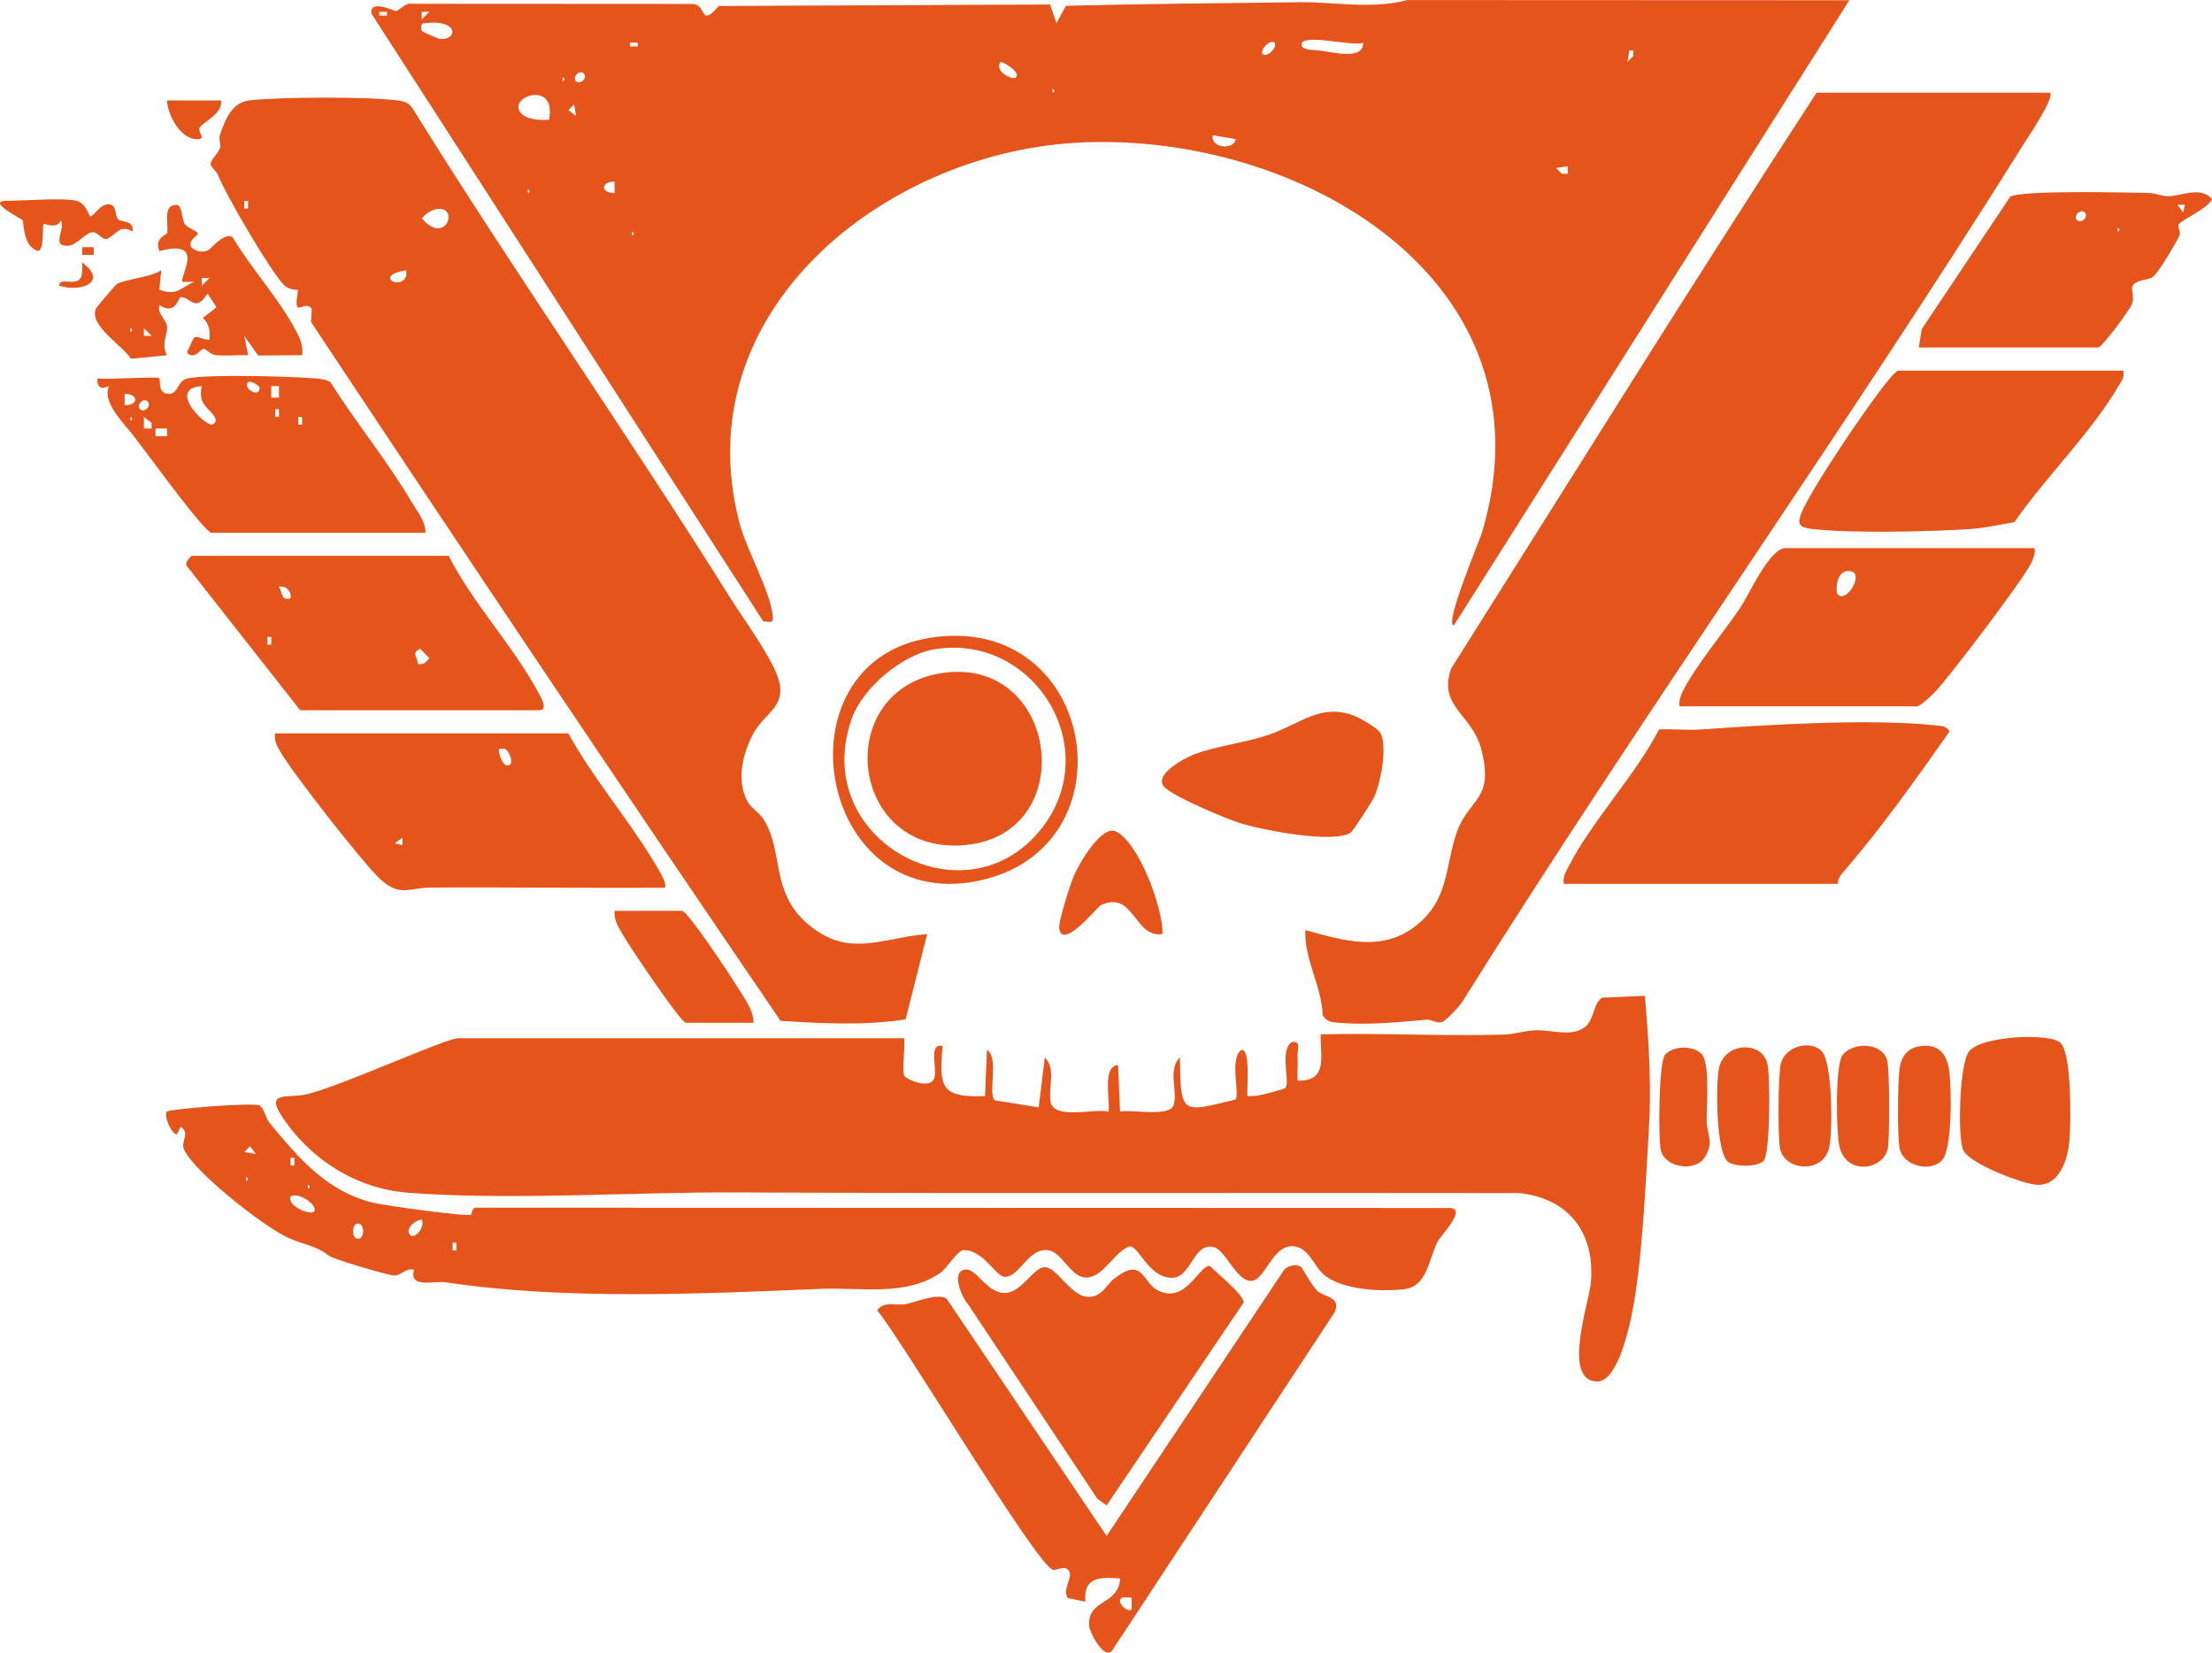 <?xml version="1.0" encoding="UTF-8"?>
<svg id="Layer_1" xmlns="http://www.w3.org/2000/svg" version="1.1" viewBox="0 0 573.28 428.25">
  <!-- Generator: Adobe Illustrator 29.7.1, SVG Export Plug-In . SVG Version: 2.1.1 Build 8)  -->
  <defs>
    <style>
      .st0 {
        fill: #e5541b;
      }
    </style>
  </defs>
  <path class="st0" d="M479.29.05l-102.49,162c-2.63.03,6.7-22.12,7.21-23.79,19.82-65.73-47.8-104.64-105.26-101.26-49.92,2.94-101.22,43.84-87.17,98.25,1.93,7.48,7.88,17.43,8.7,24.32.26,2.23-.84,1.47-2.46,1.45L96.28,3.55c-.63-3.93,5.96-.63,6.32-.69,1.02-.17,2.44-2.24,4.15-1.88l73.08.04c3.4.65,1.53,6.13,6.48.53l85.85-.38,1.63,4.87,2.46-4.54c20.08-.49,40.41-.7,60.57-.93,8.65-.1,18.81,1.91,27.94-.56l114.54.05ZM100.29,3.05h-1.99v.98h1.99v-.98ZM111.29,3.05h-1.99s0,1.99,0,1.99l1.99-1.99ZM109.3,8.02c.14.2,4.19,1.98,4.54,2.03,4.77.63,5.45-5.24-4.05-4.01-.85-.12-.63,1.8-.49,1.99ZM353.29,11.05c-2.2,1.18-15.99-2.6-15.98.5,0,1.55,3.44,1.4,4.47,1.51,3.35.38,11.65,2.73,11.51-2.01ZM165.29,11.05h-1.99v.98h1.99v-.98ZM330.29,11.05c-1.07-1.03-4,2.01-2.99,2.99,1.07,1.03,4-2.01,2.99-2.99ZM422.3,13.05l-.52,2.98,1.5-1.5v-1.48h-.98ZM263.29,20.04c1.4-1.42-3.76-4.26-3.99-4-1.71,2.52,3.16,4.83,3.99,4ZM151.29,19.05c-1.09-1.09-3.08.9-1.99,1.99s3.08-.9,1.99-1.99ZM145.79,20.04v1c.65-.33.65-.67,0-1ZM272.79,23.04v1c.65-.33.65-.67,0-1ZM142.29,31.04c2.13-10.77-11.56-5.7-7.04-1.5,1.69,1.57,4.83,1.61,7.04,1.5ZM149.29,30.04l-.49-3-1.49,1.5,1.97,1.5ZM320.29,36.05l-5.99-1.01c-.63,3.34,5.39,3.98,5.99,1.01ZM406.29,43.05l-2.99.49,1.51,1.5h1.48s0-1.99,0-1.99ZM159.29,47.05c-3.67.02-3.67,2.97,0,2.99v-2.99ZM136.79,49.04v1c.65-.33.65-.67,0-1ZM163.79,60.04v1c.65-.33.65-.67,0-1Z"/>
  <path class="st0" d="M234.29,269.04c.44,2.15-.72,8.59.16,9.84.64.91,6.72,3.53,7.68.5.86-2.68-1.65-9.06,2.15-8.34-.87,10.72-.5,13.42,11.01,13l.49-12c3.31,2.18.11,11.74,2.08,13.1l11.34,1.82,1.58-12.92c3,2.93.83,7.91,1.5,11.5.88,4.67,11.02,1.69,15.01,2.5.54-2.42-1.78-11.93,2.49-12.01l.5,12.01c2.94-.59,12.84,1.5,13.87-1.64,1.16-3.55-1.58-9.28,1.64-12.36.21,15,.31,14.32,14.4,10.9,1.21-1.42-1.68-10.82,1.6-12.89,2.41,0,1.27,10.03,1.5,11.98.8.05,1.6,0,2.4-.08,1.11-.12,7.24-1.71,7.47-2.04,1.27-1.82-1.66-9.67,1.64-11.86,2.43-.48,1.42,1.94,1.49,3.48.09,2.16-.07,4.35,0,6.51,8,.17,5.86-6.21,5.99-12,15.81-.39,31.73.52,47.55.05,2.59-.08,5.09-.95,7.91-1.09,4.54-.23,10.24,2.11,13.61-1.4,1.76-1.84,1.77-5.97,3.93-7.07l11.01-.48c1,11.09,1.74,23.38,1.05,34.53-.89,14.37-1.72,35.76-4.7,49.3-.91,4.12-3.81,16.35-8.86,16.12-8.97-.41-1.95-20.46-1.49-25.46,1.21-12.95-5.6-22.01-18.61-23.38-67.67-.13-135.4.15-202.84-.16-27.16-.13-58.54,2.12-85.08.08-13.53-1.04-25.6-8.77-32.89-20.1-4.05-6.29,1.97-4.35,6.49-5.38,8.68-1.97,36.1-14.56,39.44-14.56h115.5Z"/>
  <path class="st0" d="M531.29,24.04c1.27,1.24-5.76,11.6-6.97,13.53-46.98,75.05-98.58,147.35-145.59,222.41-.89,1.15-4.03,4.66-5.13,4.91-1.31.3-2.69-.74-3.8-.65-7.2.62-14.76,1.41-22.06.85-2.03-.16-3.79.02-4.94-2.06-.3-7.67-4.82-14.39-4.49-22,9.77,2.69,19.7,5.77,28.49-1.01s7.65-15.34,10.73-24.27,9.93-8.28,6.31-21.78c-2.41-8.98-11.2-10.87-7.77-20.69,31.48-49.86,62.56-99.87,94.73-149.26h60.5Z"/>
  <path class="st0" d="M240.29,242.05l-5.58,22.11c-10.55,1.64-21.8,1.06-32.41.38-40.92-59.96-81.55-120.57-121.71-181.12l.22-3.37c-.27-.3-.59-.69-1.02-.76-2.06-.32-3.71,2.74-2.54-4.14-1.28-.12-2.39-.21-3.43-1.1-3.14-2.65-15.64-24.19-17.33-28.71-.37-.99-1.86-2.02-1.9-2.79-.07-1.13,1.99-2.74,2.45-4.27.28-.93-.42-2.17-.07-3.21,1.36-3.97,3.01-8.53,7.77-9.07,7.74-.88,30.51-.98,38.11,0,1.76.23,2.9.47,4.01,1.99,26.56,42.78,55.55,84.07,82.26,126.74,3.48,5.56,10.41,14.92,12.41,20.58,2.78,7.85-3.31,9.12-6.43,15.04-2.64,5-4.19,11.63-1.57,16.97,1,2.05,3.04,3.03,4.21,4.79,5.53,8.3,1.71,18.95,11.64,27.36,10.57,8.96,18.92,3.56,30.92,2.58ZM64.29,54.04v-1.99h-.98v1.99h.98ZM113.02,54.2c-1.35.25-2.78,1.33-3.71,2.35,6.28,7.45,9.95-3.49,3.71-2.35ZM105.29,70.05c-8.58,1.3-1.51,5.4,0,1.48v-1.48Z"/>
  <path class="st0" d="M122.06,314.77c.26-.15.21-2.18,1.66-1.81l252.09.08c4.45.2-2.44,7.15-3.26,8.76-2.3,4.51-2.61,11.61-8.71,12.29-5.88.66-15.74.21-20.52-3.59-2.84-2.26-4.11-7.56-8.53-7.57-4.92,0-6.88,8.32-10.15,8.95-3.94.76-6.86-7.89-10.06-8.7-5.32-1.34-5.8,7.87-10.76,7.94-6.12.09-8.51-8.13-11.02-8.15-4.05,1.38-6.68,7.85-11.1,8.08-4.19.22-6.3-6.52-9.97-7.06-5.16-.76-7.25,6.57-11.12,6.9-2.51.21-5.45-6.91-10.86-6.95-1.57-.01-4.31,4.73-6.1,5.95-8.97,6.15-20.66,3.67-30.91,4.1-31.36,1.31-66.4,2.93-97.22-1.69-3.14-.47-9.52,1.7-8.24-3.27-2.05-.57-3.27,1.47-5.05,1.51-1.48.03-15.91-4.28-16.92-5.08-3.83-3.04-6.78-2.7-11.7-5.25-6.22-3.22-22.92-16.23-25.87-22.22-1.08-2.19,1.74-4.39-.95-5.96l-.99,1.99c-1.8-.64-3.43-5.37-2.51-5.99,1-.68,22.56-2.42,24.03-1.52,1.11.68,1.54,3.26,2.53,4.47,7.53,9.14,15.11,18.03,27.22,20.78,2.82.64,23.88,3.62,25,3ZM66.29,299.03l-1.5-1.97-1.5,1.49,3,.49ZM76.29,302.04v-1.99h-.98v1.99h.98ZM63.79,305.04v1c.65-.33.65-.67,0-1ZM79.79,307.04v1c.65-.33.65-.67,0-1ZM81.29,314.04c1.57-1.43-3.88-5.34-5.99-3.99-.86,2.65,5.11,4.79,5.99,3.99ZM106.3,320.04c1.18,1.18,3.97-1.99,2.99-4-1.84.15-4.46,2.52-2.99,4ZM92.79,317.06c-1.7-.02-1.77,3.94,0,3.96s1.77-3.94,0-3.96ZM118.29,324.04v-1.99h-.98v1.99h.98Z"/>
  <path class="st0" d="M337.12,328.24c.33.19,2.92,5.03,4.24,6.24,1.93,1.78,6.31,1.5,4.52,5.6l-57.75,87.77c-2.16,2.15-5.69-4.91-5.83-6.33-.71-7.23,7.62-5.35,7.99-12.47-5.24-.43-9.6-.39-9,6l-4.57-.94c-1.42-2.07.97-4.85.54-6.48-.62-2.4-3.27-.65-4.34-.84-4.01-.7-39.37-59.94-45.6-67.25,1.76-2.5,4.84-1.09,7.38-1.59,2.91-.58,8.23-2.93,10.62-1.43l41.48,61.51,46.01-68.97c.95-1.13,3.09-1.52,4.32-.82ZM293.29,414.05c-6.12-1.09-1.33,4.32,0,2.99v-2.99Z"/>
  <path class="st0" d="M476.29,229.04h-71c-.32-1.77.43-2.88,1.16-4.34,5.96-11.77,17.33-23.67,23.53-35.68,3.58-.17,7.22.27,10.8.02,17.35-1.23,44.07-2.9,61.05-1.04,1.51.16,2.49.09,3.43,1.54-8.88,12.65-17.9,25.32-28.02,37.02-.61.7-.91,1.57-.96,2.49Z"/>
  <path class="st0" d="M147.29,190.04c6.29,11.45,15.04,21.58,21.81,32.69.74,1.22,4.14,6.4,3.18,7.31-20.16.17-40.36-.19-60.54-.04-6.17.05-8.36,2.74-13.97-2.94-4.6-4.65-22.39-27.27-25.34-32.66-.79-1.45-1.42-2.62-1.15-4.35h76ZM132.29,198.04c.6-.6-.2-3.49-1.51-3.99h-1.48c-.2,1.72,1.47,5.49,2.99,3.99ZM104.29,219.04v-1.99s-1.99,1.5-1.99,1.5l1.99.49Z"/>
  <path class="st0" d="M527.29,142.04c.26,1.46-.26,2.45-.79,3.71-1.52,3.64-21.8,30.38-25.22,33.78-.85.85-3.65,3.51-4.49,3.51h-61.5c-.19-1.4.17-2.49.76-3.74,2.99-6.24,10.91-15.73,15.05-21.95,2.39-3.58,7.49-15.31,11.69-15.31h64.5ZM476.3,154.04c2.25,2.33,6.77-5.21,3.49-5.99-3.96-.94-4.2,5.25-3.49,5.99Z"/>
  <path class="st0" d="M116.29,144.04c6.09,12.08,16.43,22.98,22.81,34.69.57,1.05,3.36,5.31.69,5.31h-62l-29.49-37.52c-.38-.85,1.19-2.48,1.49-2.48h66.5ZM75.29,155.04c.32-1.89-1.17-3.32-3-2.99,1.04,1.92.56,3.63,3,2.99ZM70.29,167.04v-1.99h-.98v1.99h.98ZM108.3,172.04c1.47.32,2.08-.43,2.98-1.49l-2.48-2.48c-2.23,1.43-.66,1.83-.49,3.98Z"/>
  <path class="st0" d="M550.29,96.04c.38,1.85-.54,2.76-1.35,4.15-6.78,11.69-19.04,23.76-26.88,35.12-3.58.58-7.67,1.54-11.23,1.77-10.45.69-31.08,1.18-41.09,0-3.08-.36-4.13-.93-2.92-4.01,2.43-6.21,16.98-27.6,21.64-33.37,1.05-1.3,2.03-2.6,3.33-3.67h58.5Z"/>
  <path class="st0" d="M288.67,331.42c7.78-6.1,7.24,1.07,11.64,3.1,7.3,3.36,10.52-7.04,13.35-6.41,1.76,1.92,8.66,7.29,8.65,9.42l-35.52,52.58-2.37-1.7-33.55-50.45c-1.56-1.74-4.31-8.04-1.06-8.91s5.77,6.32,10.9,5.99c4.2-.27,7.15-6.66,10.07-6.66,3.15,0,6.7,7.47,11.09,7.69,3.67.18,4.84-3.11,6.79-4.64Z"/>
  <path class="st0" d="M41.29,98.04c.37.45-.54,4.05,2.51,4.03,2.54-.02,2.02-3.48,4.97-4.04,5.71-1.08,25.46-.51,32.05-.03,1.65.12,3.28.15,4.77.98,6.63,10.51,14.8,20.43,21.11,31.14,1.44,2.44,3.65,5.07,3.58,7.92h-55.5c-1.28,0-10.24-11.92-11.89-14.11-2.85-3.78-5.44-7.31-8.15-10.83s-8.4-8.92-6.47-13.06c-1.93.92-3.2.48-2.99-2,2.38.46,15.49-.62,16,0ZM64.3,99.05c-1.51,1.51,2.98,4.26,2.98,1.5,0-.64-2.39-2.08-2.98-1.5ZM52.29,100.05c-8.96.58.58,10.06,2.51,9.97.88-.04,1.68-1.07.5-2.48-2.15-2.57-3.85-3.19-3.01-7.49ZM72.29,100.05h-1.99v2.99h1.99v-2.99ZM32.3,105.04c3.67-.02,3.67-2.97,0-2.99v2.99ZM38.29,104.05c-1.09-1.09-3.08.9-1.99,1.99s3.08-.9,1.99-1.99ZM72.29,108.04v-1.99h-.98v1.99h.98ZM33.79,108.04v1c.65-.33.65-.67,0-1ZM39.29,111.04v-1.48s-1.99-1.51-1.99-1.51v3s1.99,0,1.99,0ZM78.29,110.04v-1.99h-.98v1.99h.98ZM43.29,111.05h-2.99v1.99h2.99v-1.99Z"/>
  <path class="st0" d="M497.29,90.04l.76-4.74,22.93-34.31c2.87-1.78,30.16-1.09,35.85-.99,1.78.03,3.39.83,4.96.86,3.28.06,8.44-2.75,11.48.69-.79,2.43-8.28,5.57-8.67,6.7-.22.65.63,1.9.23,2.78-.89,1.98-5.5,9.74-6.84,10.71s-4.28.68-5.27,2.3c-.56.91.57,2.72-.16,4.68-.59,1.59-7.79,11.32-8.77,11.32h-46.5ZM566.29,53.05h-1.99s1.5,1.99,1.5,1.99l.49-1.99ZM540.29,55.05c-1.09-1.09-3.08.9-1.99,1.99s3.08-.9,1.99-1.99ZM548.79,59.04v1c.65-.33.65-.67,0-1Z"/>
  <path class="st0" d="M350.02,215.77c-4.53,2.92-22.91-.69-28.51-2.44-4.09-1.28-16.73-6.63-19.56-9.19-3.46-3.14,4.86-7.59,7.35-8.58,5.54-2.2,13.38-3.01,19.77-5.24,7.83-2.73,13.11-7.97,21.47-5.01,1.66.59,6.62,3.38,7.27,4.73,1.78,3.66.04,12.58-1.62,16.4-.54,1.24-5.56,8.95-6.16,9.34Z"/>
  <path class="st0" d="M534.06,270.28c2.87,2.88,2.68,20.68,2.27,25.31s-2.45,11.75-8.45,11.43c-3.68-.2-17.48-5.45-19.08-8.99-1.51-3.35-.98-22.21,1.46-25.51,3.05-4.12,21.09-4.95,23.79-2.24Z"/>
  <path class="st0" d="M54.06,64.75c.65-.32,4.26-4.79,6.25-3.27,4.64,7.94,11.94,15.84,16.19,23.87,1.15,2.18,2.17,4.11,1.8,6.7l-11.39.07-3.6-5.06.99,4.99c-2.8-.12-5.67.27-8.47-.03-1.28-.14-2.43-1.63-3.04-1.62-.74.01-1.75,1.82-2.97,1.67-2.24-.27-.87-1.6-.52-2.52,1.46-3.75,1.42-1.73,4.99-1.5.03-1.09.15-2.21-.21-3.28-1.33-3.96-3.21-.62,2.03-5.19l-2.31-3.5c-3.29,5.04-4.24.92-6.95.92-.69,0-1.17,4.88-5.54,2.07-.64,2.3,1.83,3.74,1.99,5.53.19,2.09-1.66,4.73,0,7.46l-9.35.91c-2.16-3.44-10.92-8.58-9.11-12.96.16-.39,5.11-6.21,5.48-6.43,1.97-1.17,8.78-1.74,11.47-3.53l-.49,5.01c4.61,1.71,5.17-.35,9-2.01h-2.98c-1.03-1.15,6.38-11.31-6-7.99-1.42-3.42,1.86-4.14,1.98-4.66.52-2.28-1.34-7.4,2.51-7.31,1.39.03,1.38,3.88,2.04,4.94s3.47,1.86,3.44,2.54c-.02.39-3.59,2.48-1.02,4.03,1.2.72,2.53.8,3.79.17ZM54.29,72.05h-1.99s0,1.99,0,1.99l1.99-1.99ZM33.79,85.04v1c.65-.33.65-.67,0-1ZM39.29,87.03l-1.99-1.99v1.99s1.99,0,1.99,0Z"/>
  <path class="st0" d="M241.03,165.28c42.44-6.69,52.88,52.55,14.5,62.5-43.37,11.24-55.43-56.05-14.5-62.5ZM242.03,168.28c-8.23,1.4-18.39,9.94-21.22,17.79-11.23,31.18,28.56,53.16,48.46,29.45,17.63-21.01-1.07-51.68-27.24-47.24Z"/>
  <path class="st0" d="M195.29,265.04h-17.5c-1.36,0-14.27-19.27-15.92-22.08-1.26-2.16-2.83-4.21-2.58-6.92h17.5c1.4,0,12.69,17.01,14.31,19.69,1.72,2.84,4.23,6.02,4.19,9.31Z"/>
  <path class="st0" d="M301.29,242.04c-7.36,1.17-7.32-11.47-15.98-7.48-.95.44-9.93,11.83-10.8,6.02-.25-1.71,2.92-11.63,3.93-13.9,1.27-2.85,7.05-13.08,10.83-11.2,5.92,2.96,12.18,19.85,12.02,26.55Z"/>
  <path class="st0" d="M477.59,273.33c2.73-3.37,10.14-3.25,11.5,1.42.64,2.22.67,20.15.18,22.77-1.07,5.71-10.77,7.24-12.54-.41-.86-3.71-1.17-21.28.86-23.78Z"/>
  <path class="st0" d="M497.03,271.22c5.1-1.04,7.53,1.59,8.17,6.42.58,4.36.8,20.01-1.85,22.97-2.9,3.24-10.15,1.66-11.04-3.08-.61-3.27-.5-17.48.04-20.92.42-2.68,1.91-4.82,4.67-5.39Z"/>
  <path class="st0" d="M472.04,272.3c2.93,2.76,2.95,20.88,2.04,25.03-1.52,6.94-11.66,6.18-12.77.19-.57-3.09-.48-18.74.19-21.77,1-4.5,7.43-6.37,10.54-3.45Z"/>
  <path class="st0" d="M457.06,300.81c-1.68,1.67-7.13,1.6-9.11.32-3.28-2.12-3.3-20.48-2.44-24.37,1.49-6.77,11.22-7.16,12.57-.99.72,3.27.73,23.3-1.02,25.04Z"/>
  <path class="st0" d="M431.55,273.29c2.17-2.28,6.89-2.45,9.31-.31s1.4,13.5,1.44,17.55c.03,3.48,2.11,5.32-.56,9.46-2.38,3.69-9.98,2.66-11.24-1.66-.83-2.87-.61-23.3,1.05-25.04Z"/>
  <path class="st0" d="M19.79,52.04c2.43.59,3.28,3.84,3.52,3.99.78.48,2.82-3.8,5.46-2.99,1.39.43,1.11,3.04,1.79,3.73.9.91,4.44.28,3.72,3.27-3.11-2.35-5.02,1.64-6.66,1.87-1.32.18-2.25-1.82-3.67-1.73-1.77.11-4.05,3.31-6.13,3.48-4.77.39-.83-4.06-2.03-6.62-.87,2.5-4.29.81-4.5.98-.37.31.26,7.06-1.5,6.99-3.96-1.19-3.57-7.52-3.93-7.98-.25-.32-9.71-5-4.07-5,4.4,0,14.56-.84,18,0Z"/>
  <path class="st0" d="M57.29,26.04c.5,3.4-4.66,5.63-5.52,6.96-.78,1.2,2.14,3.25-.99,3.06-4.12-.25-7.34-6.26-7.49-10.02h14Z"/>
  <path class="st0" d="M15.3,74.03c.09-2.08,3.47-.33,5.07-1.42,1.22-.83.89-3.21.94-4.57,6.99,5.2-.62,7.77-6,5.99Z"/>
  <rect class="st0" x="21.3" y="64.05" width="2.99" height="1.99"/>
  <path class="st0" d="M245.06,174.29c29.27-3.49,34.83,41.4,5.63,44.64-30.95,3.44-35.65-41.06-5.63-44.64Z"/>
</svg>